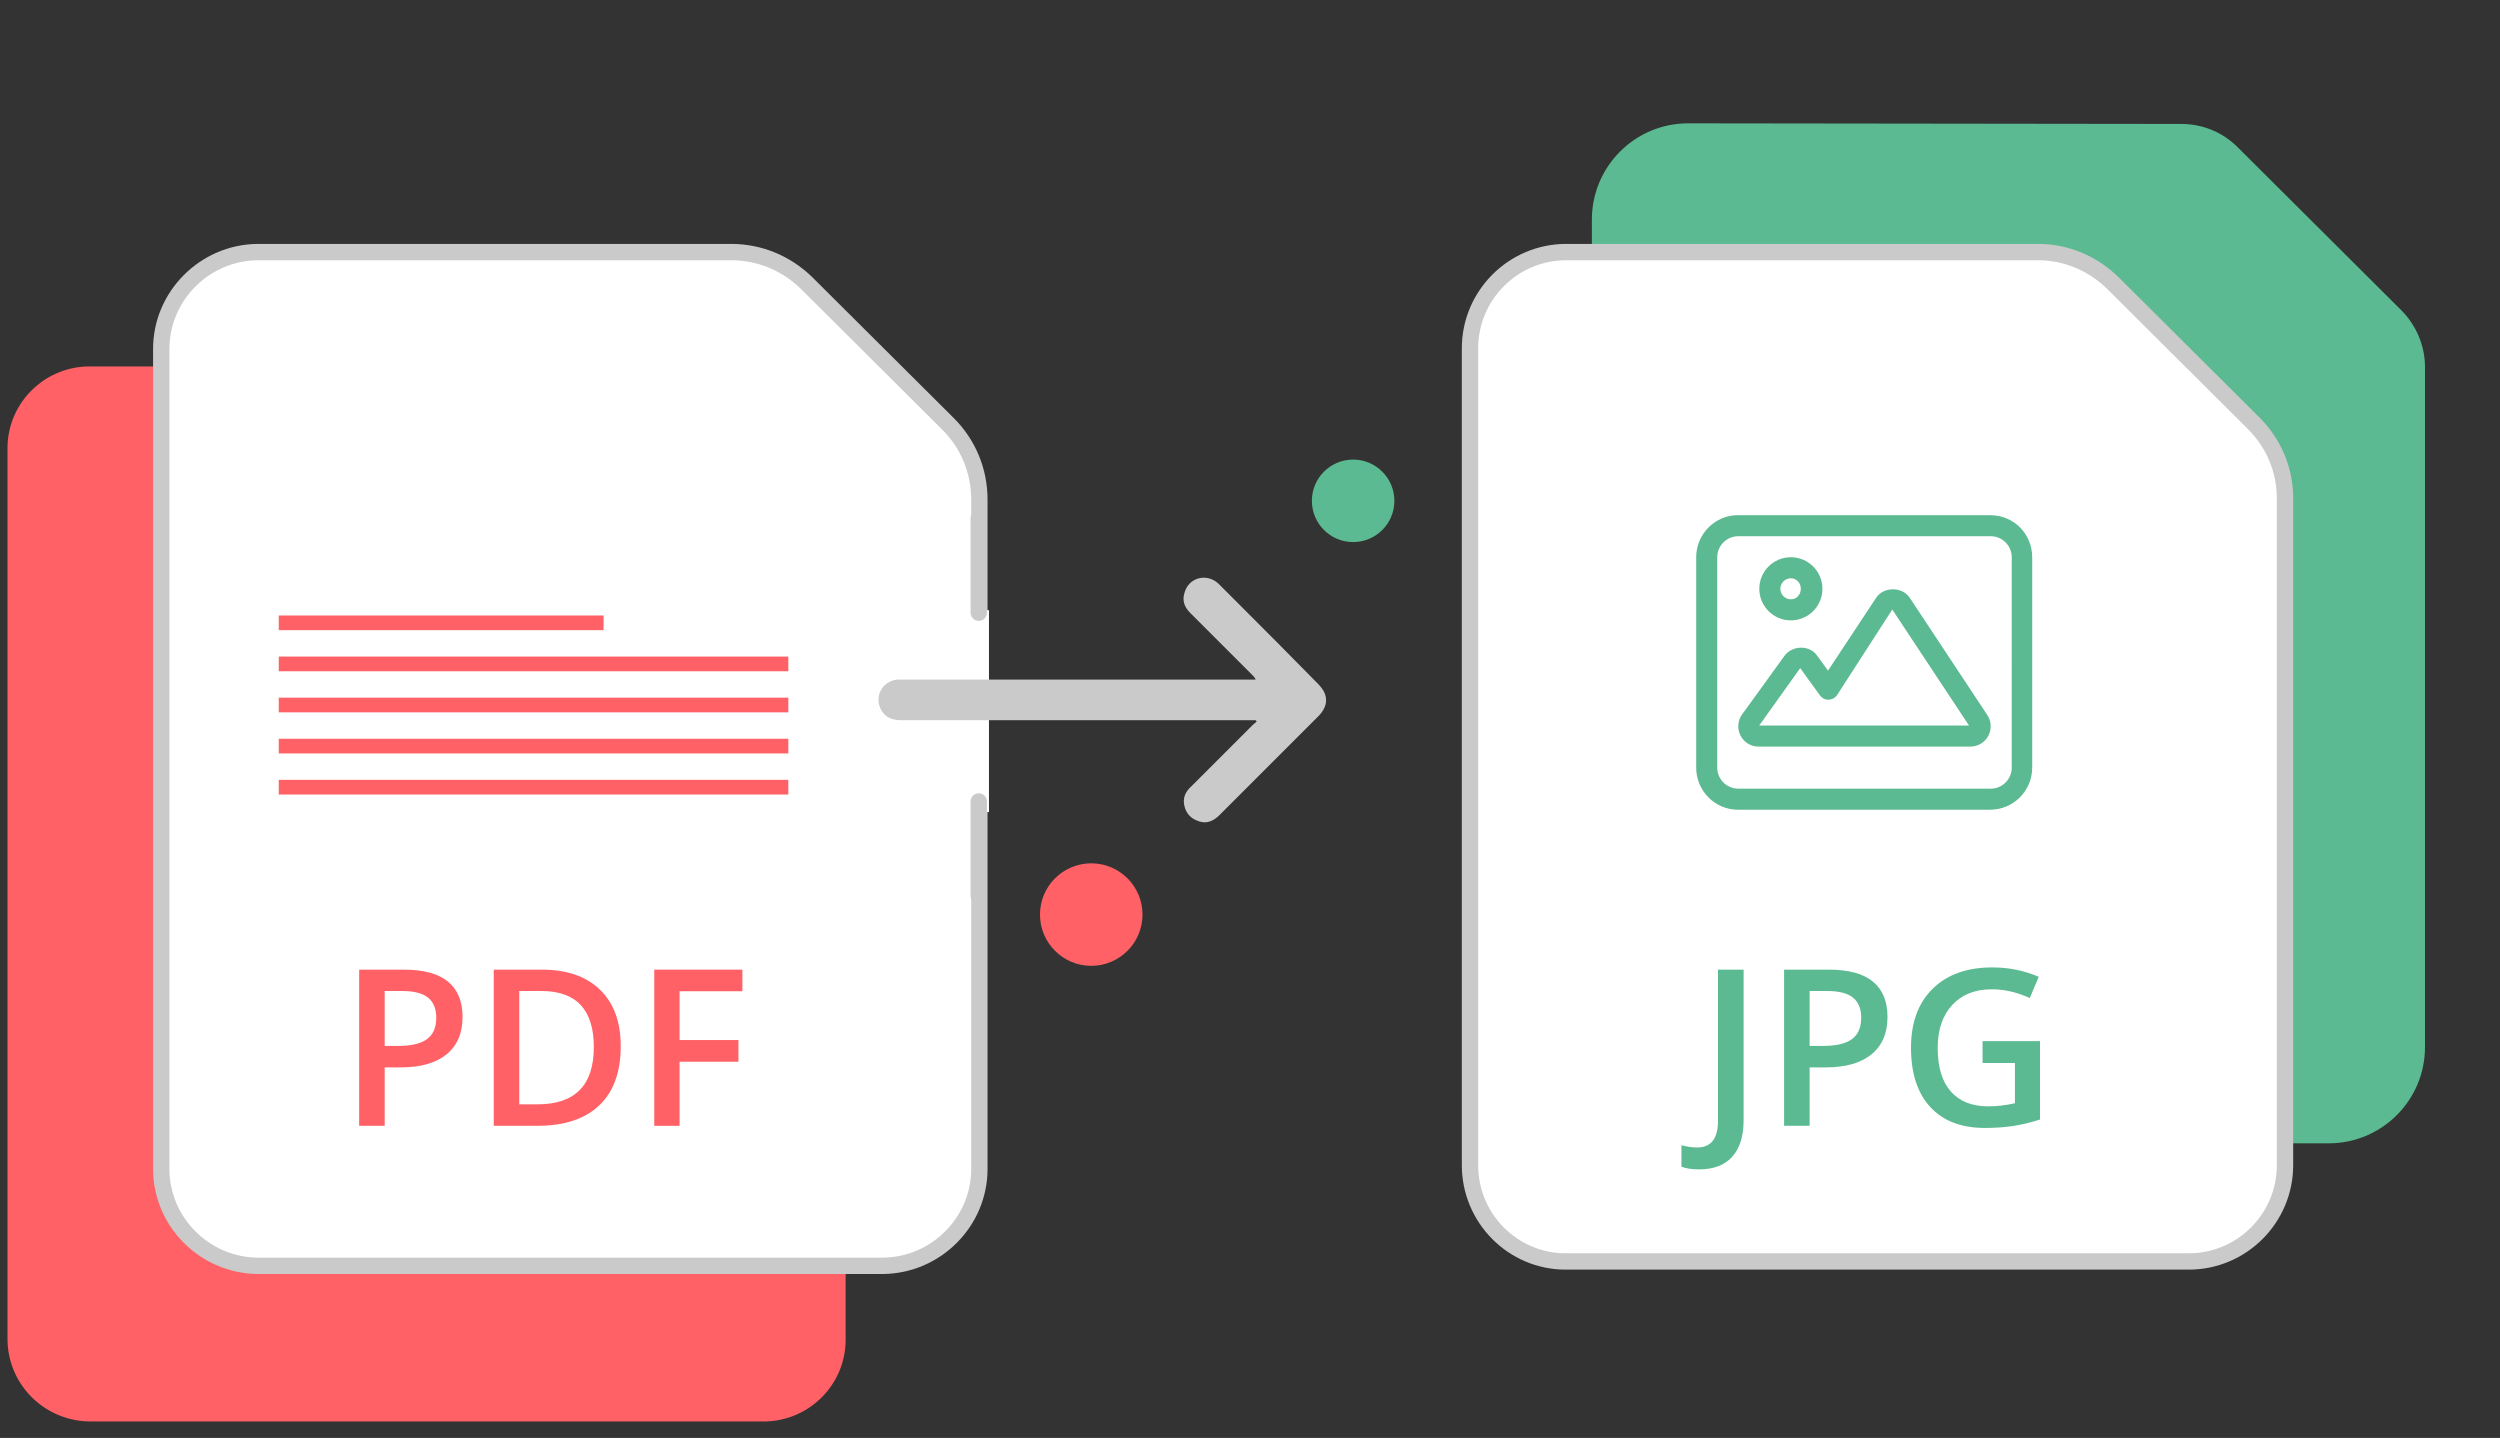 <?xml version="1.0" encoding="utf-8"?>
<!-- Generator: Adobe Illustrator 16.0.2, SVG Export Plug-In . SVG Version: 6.00 Build 0)  -->
<!DOCTYPE svg PUBLIC "-//W3C//DTD SVG 1.1//EN" "http://www.w3.org/Graphics/SVG/1.1/DTD/svg11.dtd">
<svg version="1.1" id="Layer_1" xmlns="http://www.w3.org/2000/svg" xmlns:xlink="http://www.w3.org/1999/xlink" x="0px" y="0px"
	 width="612px" height="352px" viewBox="0 0 612 352" enable-background="new 0 0 612 352" xml:space="preserve">
<rect x="0" y="0" width="612" height="352" fill="#333333" stroke="none"/>
<g>
	<rect y="-7.6" fill="none" width="612" height="367.199"/>
	<path id="Path_101390" fill="#5BBA91" d="M413.253,30.191c-13.005,0-23.563,10.557-23.563,23.562l0,0v202.572
		c0,13.005,10.56,23.562,23.563,23.562h156.825c13.005,0,23.562-10.557,23.562-23.562V89.861c0-5.202-2.142-10.252-5.813-13.924
		l-40.086-39.933c-3.675-3.672-8.568-5.661-13.771-5.661L413.253,30.191L413.253,30.191z"/>
	<rect y="-7.6" fill="none" width="612" height="367.199"/>
	<path id="Path_101359" fill="#FF6166" d="M207.009,109.445v218.792c-0.153,11.169-9.486,20.043-20.655,19.734H22.491
		c-11.169,0.153-20.349-8.565-20.655-19.734V109.445c0.153-11.17,9.486-20.043,20.655-19.737h163.863
		C197.523,89.402,206.703,98.275,207.009,109.445z"/>
	<path fill="#FFFFFF" d="M39.474,286.16V85.424c0-13.005,10.557-23.563,23.562-23.715H179.01c6.885,0,13.464,2.754,18.36,7.497
		l34.731,34.578c4.896,4.896,7.65,11.475,7.65,18.513V286.16c0,13.005-10.557,23.562-23.562,23.715H63.036
		C50.031,309.722,39.474,299.165,39.474,286.16z"/>
	<path fill="#CACACA" d="M216.189,311.875H63.036c-14.105-0.166-25.562-11.702-25.562-25.715V85.424
		c0-14.014,11.457-25.549,25.539-25.715h115.998c7.372,0,14.386,2.863,19.751,8.061l34.75,34.598
		c5.314,5.314,8.239,12.391,8.239,19.93V286.16c0,14.013-11.457,25.549-25.539,25.715
		C216.205,311.875,216.197,311.875,216.189,311.875z M63.036,63.709C51.157,63.85,41.474,73.59,41.474,85.424V286.16
		c0,11.833,9.683,21.574,21.585,21.715h153.117c11.897-0.146,21.575-9.885,21.575-21.715V122.297c0-6.47-2.509-12.543-7.064-17.099
		l-34.728-34.575c-4.596-4.452-10.622-6.915-16.949-6.915L63.036,63.709L63.036,63.709z"/>
	<g>
		<g>
			<g>
				<g>
					<defs>
						<rect id="SVGID_1_" y="-7.6" width="612" height="367.199"/>
					</defs>
					<clipPath id="SVGID_2_">
						<use xlink:href="#SVGID_1_"  overflow="visible"/>
					</clipPath>
					
						<line id="Line_6856" clip-path="url(#SVGID_2_)" fill="none" stroke="#FFFFFF" stroke-width="5" x1="239.598" y1="149.378" x2="239.598" y2="198.797"/>
				</g>
			</g>
		</g>
	</g>
	<g>
		<g>
			<g>
				<g>
					<defs>
						<rect id="SVGID_3_" y="-7.6" width="612" height="367.199"/>
					</defs>
					<clipPath id="SVGID_4_">
						<use xlink:href="#SVGID_3_"  overflow="visible"/>
					</clipPath>
					
						<line id="Line_6857" clip-path="url(#SVGID_4_)" fill="none" stroke="#CACACA" stroke-width="4" stroke-linecap="round" x1="239.598" y1="196.196" x2="239.598" y2="219.299"/>
				</g>
			</g>
		</g>
	</g>
	<g>
		<g>
			<g>
				<g>
					<defs>
						<rect id="SVGID_5_" y="-7.6" width="612" height="367.199"/>
					</defs>
					<clipPath id="SVGID_6_">
						<use xlink:href="#SVGID_5_"  overflow="visible"/>
					</clipPath>
					
						<line id="Line_6858" clip-path="url(#SVGID_6_)" fill="none" stroke="#CACACA" stroke-width="4" stroke-linecap="round" x1="239.598" y1="126.887" x2="239.598" y2="149.99"/>
				</g>
			</g>
		</g>
	</g>
	<rect y="-7.6" fill="none" width="612" height="367.199"/>
	<g id="Path_101552">
		<path fill="#FFFFFF" d="M359.855,285.242V85.271c0-13.006,10.56-23.563,23.563-23.563h115.515c6.885,0,13.313,2.754,18.207,7.497
			l34.578,34.425c4.896,4.896,7.65,11.475,7.65,18.36v163.251c0,13.005-10.56,23.562-23.563,23.562H383.265
			C370.26,308.804,359.855,298.247,359.855,285.242z"/>
		<path fill="#CACACA" d="M535.806,310.804H383.265c-14.011,0-25.409-11.467-25.409-25.562V85.271
			c0-14.096,11.47-25.563,25.563-25.563h115.515c7.273,0,14.233,2.863,19.601,8.061l34.598,34.444
			c5.313,5.313,8.239,12.336,8.239,19.778v163.251C561.368,299.337,549.9,310.804,535.806,310.804z M383.418,63.709
			c-11.892,0-21.563,9.673-21.563,21.563v199.971c0,11.889,9.604,21.562,21.409,21.562h152.541c11.89,0,21.563-9.673,21.563-21.562
			V121.991c0-6.373-2.511-12.392-7.064-16.946l-34.575-34.421c-4.596-4.452-10.565-6.915-16.796-6.915H383.418L383.418,63.709z"/>
	</g>
	<rect y="-7.6" fill="none" width="612" height="367.199"/>
	<rect y="-7.6" fill="none" width="612" height="367.199"/>
	<rect y="-7.6" fill="none" width="612" height="367.199"/>
	<rect y="-7.6" fill="none" width="612" height="367.199"/>
	<circle fill="#FF6166" cx="267.138" cy="223.889" r="12.546"/>
	<rect y="-7.6" fill="none" width="612" height="367.199"/>
	<circle fill="#5BBA91" cx="331.245" cy="122.603" r="10.098"/>
	<g enable-background="new    ">
		<path fill="#FF6166" d="M113.231,248.929c0,3.991-1.308,7.051-3.922,9.178s-6.336,3.189-11.165,3.189H94.17v14.303h-6.25v-38.228
			h11.008c4.776,0,8.354,0.977,10.733,2.929S113.231,245.128,113.231,248.929z M94.17,256.04h3.32c3.208,0,5.561-0.558,7.06-1.673
			c1.499-1.115,2.249-2.859,2.249-5.229c0-2.196-0.671-3.835-2.013-4.916c-1.343-1.081-3.435-1.621-6.275-1.621h-4.34V256.04z"/>
		<path fill="#FF6166" d="M151.956,256.119c0,6.311-1.752,11.135-5.255,14.473c-3.504,3.338-8.55,5.007-15.14,5.007h-10.694v-38.228
			h11.819c6.083,0,10.816,1.639,14.198,4.916S151.956,250.175,151.956,256.119z M145.366,256.328
			c0-9.151-4.279-13.728-12.838-13.728h-5.412v27.742h4.445C140.765,270.343,145.366,265.672,145.366,256.328z"/>
		<path fill="#FF6166" d="M166.363,275.599h-6.197v-38.228h21.572v5.282h-15.375v11.949h14.407v5.308h-14.407V275.599z"/>
	</g>
	<g enable-background="new    ">
		<path fill="#5BBA91" d="M415.907,286.266c-1.708,0-3.138-0.218-4.288-0.653v-5.256c1.465,0.366,2.736,0.549,3.817,0.549
			c3.417,0,5.125-2.161,5.125-6.484V237.37h6.275v36.842c0,3.904-0.929,6.89-2.784,8.955
			C422.195,285.233,419.48,286.266,415.907,286.266z"/>
		<path fill="#5BBA91" d="M462.059,248.928c0,3.991-1.309,7.051-3.923,9.178s-6.337,3.189-11.165,3.189h-3.975v14.303h-6.249V237.37
			h11.009c4.775,0,8.354,0.977,10.732,2.929C460.868,242.251,462.059,245.127,462.059,248.928z M442.996,256.039h3.32
			c3.208,0,5.561-0.558,7.061-1.673c1.499-1.115,2.248-2.859,2.248-5.229c0-2.196-0.67-3.835-2.013-4.916s-3.435-1.621-6.275-1.621
			h-4.341V256.039z"/>
		<path fill="#5BBA91" d="M485.329,254.862h14.067v19.192c-2.301,0.75-4.51,1.281-6.629,1.596c-2.117,0.313-4.405,0.471-6.863,0.471
			c-5.787,0-10.25-1.713-13.387-5.139c-3.139-3.425-4.707-8.258-4.707-14.499c0-6.152,1.77-10.969,5.308-14.446
			s8.411-5.216,14.616-5.216c3.992,0,7.775,0.767,11.348,2.301l-2.195,5.203c-3.104-1.429-6.207-2.144-9.309-2.144
			c-4.079,0-7.305,1.281-9.675,3.843c-2.371,2.563-3.556,6.066-3.556,10.512c0,4.672,1.066,8.224,3.203,10.655
			c2.135,2.432,5.207,3.647,9.217,3.647c2.021,0,4.184-0.253,6.484-0.759v-9.857h-7.923V254.862z"/>
	</g>
	<path fill="#CACACA" d="M307.377,176.306c-0.459,0-0.768,0-1.227,0c-28.458,0-57.066,0-85.524,0c-2.907,0-4.59-1.224-5.355-3.519
		c-0.918-3.213,1.224-6.12,4.437-6.426c0.459,0,0.918,0,1.377,0c28.305,0,56.61,0,84.915,0c0.459,0,0.765,0,1.377,0
		c-0.153-0.459-0.459-0.766-0.768-1.071c-5.047-5.049-10.098-10.099-15.146-15.147c-1.377-1.377-2.142-2.906-1.53-4.896
		c0.918-3.825,5.355-5.05,8.262-2.448c1.377,1.377,2.754,2.754,4.131,4.131c6.885,6.885,13.614,13.617,20.349,20.502
		c2.602,2.602,2.602,5.355,0,7.957c-8.109,8.108-16.218,16.218-24.174,24.174c-1.377,1.377-3.06,2.142-4.896,1.527
		c-1.989-0.609-3.213-1.836-3.672-3.825c-0.459-1.986,0.306-3.519,1.683-4.74c5.049-5.052,10.098-10.101,15.147-15.147
		c0.308-0.306,0.612-0.459,0.918-0.765C307.53,176.612,307.53,176.459,307.377,176.306z"/>
	<g>
		<rect x="68.24" y="150.671" fill="#FF6166" width="79.517" height="3.593"/>
		<rect x="68.24" y="190.907" fill="#FF6166" width="124.745" height="3.593"/>
		<rect x="68.24" y="180.849" fill="#FF6166" width="124.745" height="3.594"/>
		<rect x="68.24" y="170.789" fill="#FF6166" width="124.745" height="3.593"/>
		<rect x="68.24" y="160.73" fill="#FF6166" width="124.745" height="3.592"/>
	</g>
	<g>
		<path fill="#5BBA91" d="M438.405,151.866c4.262,0,7.723-3.46,7.723-7.728c0-4.266-3.461-7.727-7.723-7.727
			c-4.268,0-7.727,3.462-7.727,7.727C430.68,148.406,434.139,151.866,438.405,151.866z M438.405,141.566
			c1.419,0,2.432,1.154,2.432,2.574c0,1.418-1.018,2.573-2.432,2.573c-1.418,0-2.572-1.155-2.572-2.573
			S436.985,141.566,438.405,141.566z"/>
		<path fill="#5BBA91" d="M467.521,146.359c-1.833-2.797-6.421-2.789-8.249-0.012l-11.773,17.827l-2.643-3.641
			c-1.833-2.703-6.144-2.578-7.999,0l-10.383,14.35c-1.099,1.516-1.252,3.497-0.409,5.15c0.832,1.678,2.532,2.727,4.409,2.727
			h51.899c1.837,0,3.51-1.013,4.371-2.638c0.854-1.609,0.758-3.557-0.248-5.078L467.521,146.359z M430.649,177.617v-0.003
			l10.043-14.062l4.813,6.652c0.499,0.682,1.337,1.164,2.137,1.068c0.848-0.022,1.627-0.444,2.1-1.156l13.487-20.906l18.788,28.405
			L430.649,177.617L430.649,177.617z"/>
		<path fill="#5BBA91" d="M487.18,126.116h-61.794c-5.541,0-10.158,4.614-10.158,10.302v51.5c0,5.688,4.611,10.299,10.158,10.299
			h61.797c5.691,0,10.3-4.61,10.3-10.299v-51.5C497.484,130.725,493.012,126.116,487.18,126.116z M487.33,193.064h-61.804
			c-2.836,0-5.147-2.313-5.147-5.15v-51.498c0-2.835,2.313-5.148,5.151-5.148h61.798c2.835,0,5.146,2.313,5.146,5.148l0.002,51.498
			C492.478,190.751,490.165,193.064,487.33,193.064z"/>
	</g>
</g>
</svg>
